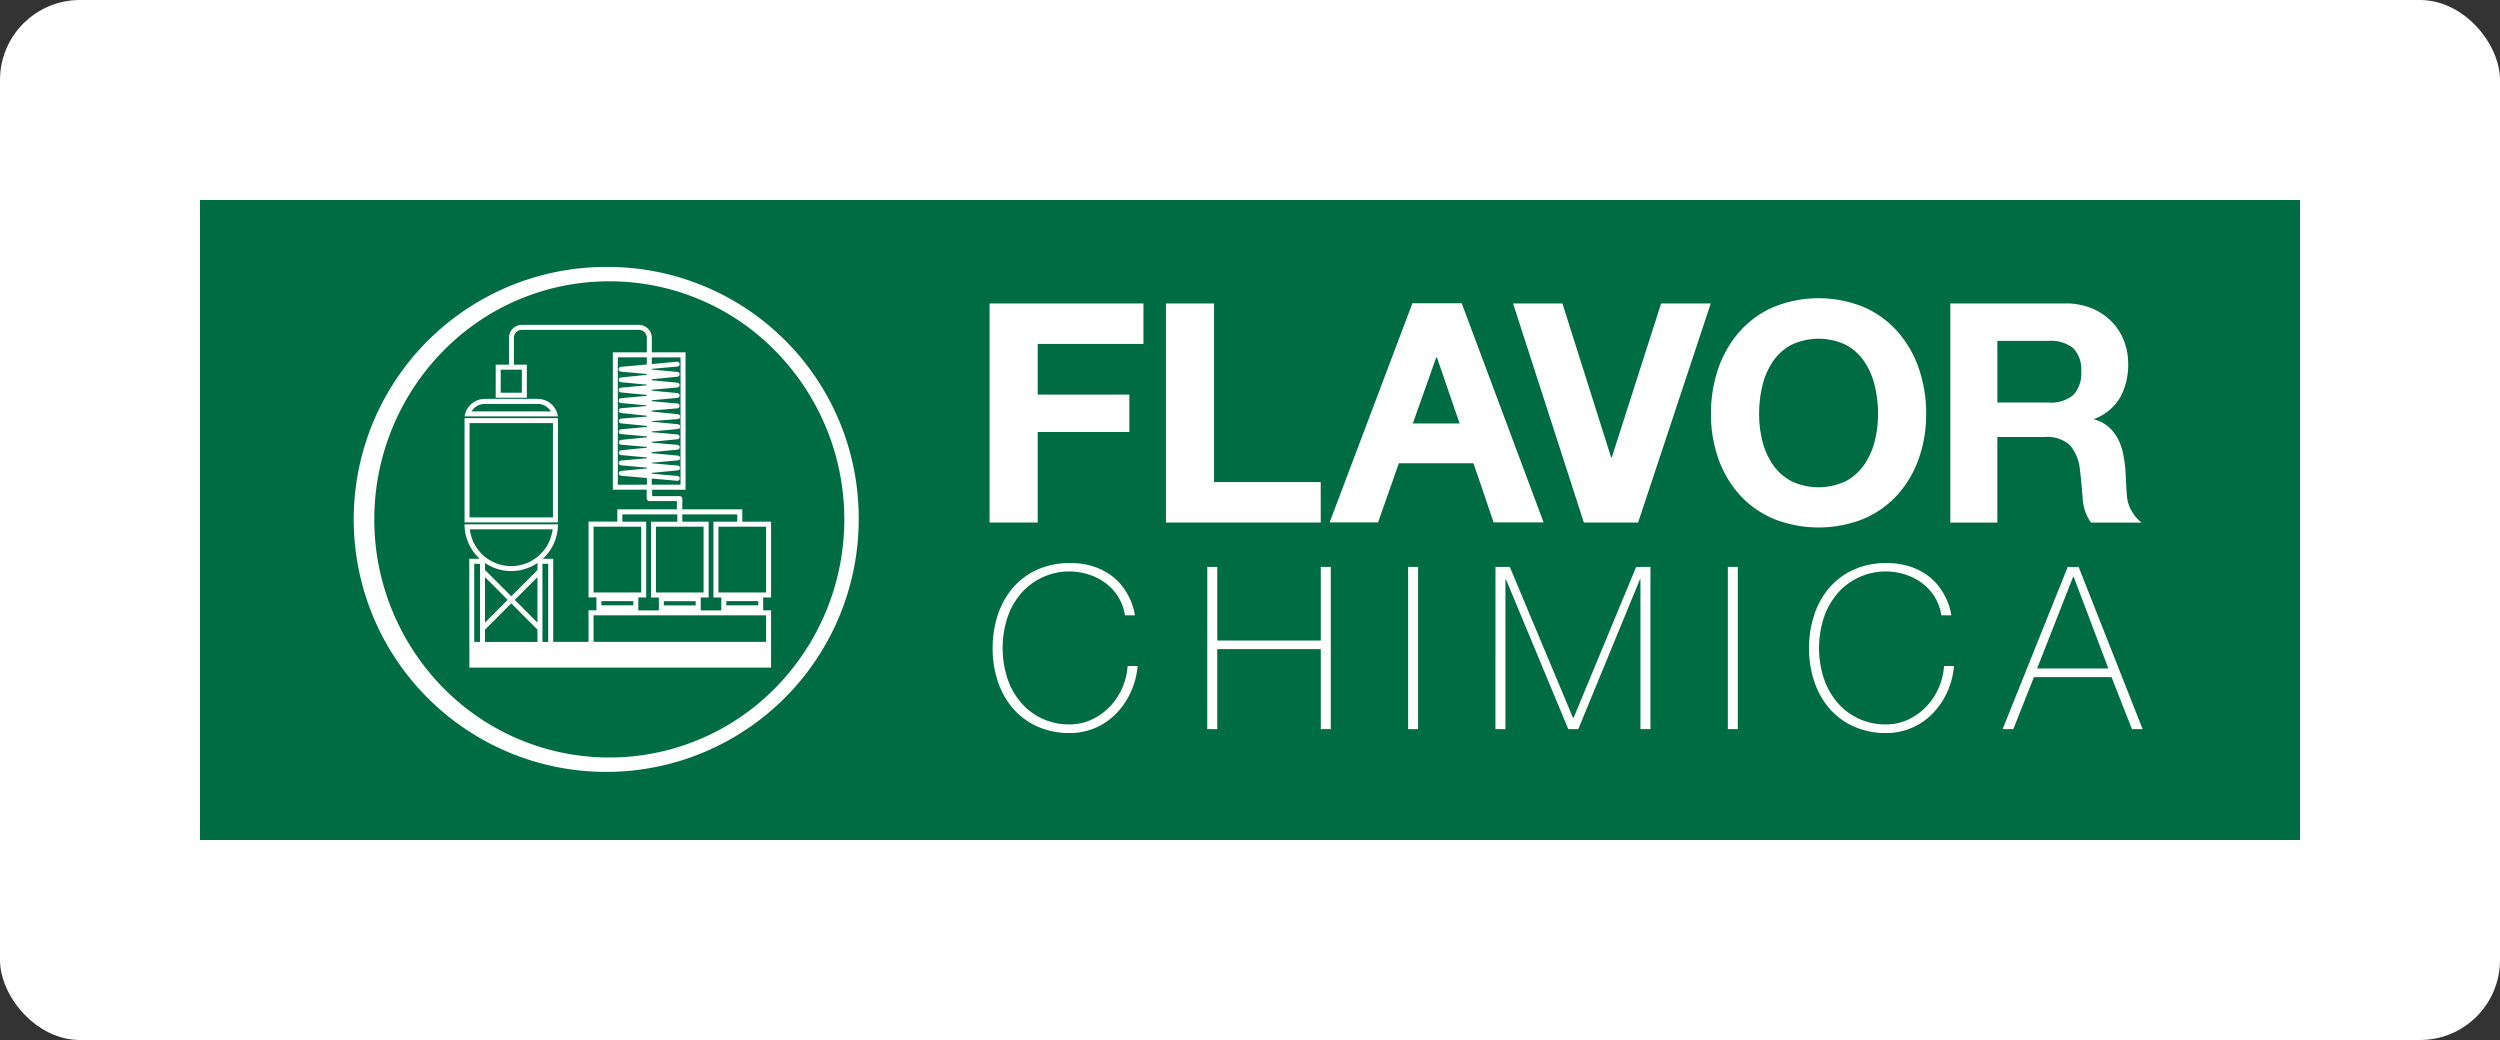 <svg xmlns="http://www.w3.org/2000/svg" xmlns:xlink="http://www.w3.org/1999/xlink" width="250" height="104" viewBox="0 0 250 104">
  <rect x="0" y="0" width="250" height="104" fill="#333333" stroke="none"/>
  <defs>
    <clipPath id="clip-path">
      <rect id="Rettangolo_4695" data-name="Rettangolo 4695" width="210" height="64" fill="none"/>
    </clipPath>
    <clipPath id="clip-flavor-chimica-hchl">
      <rect width="250" height="104"/>
    </clipPath>
  </defs>
  <g id="flavor-chimica-hchl" clip-path="url(#clip-flavor-chimica-hchl)">
    <g id="Logo" transform="translate(-13)">
      <rect id="Rettangolo_2600" data-name="Rettangolo 2600" width="250" height="104" rx="8" transform="translate(13)" fill="#fff"/>
      <rect id="Rettangolo_3563" data-name="Rettangolo 3563" width="210" height="64" transform="translate(33 20)" fill="none"/>
      <g id="Raggruppa_10039" data-name="Raggruppa 10039" transform="translate(33 20)">
        <rect id="Rettangolo_4692" data-name="Rettangolo 4692" width="210" height="64" fill="#006c43"/>
        <path id="Tracciato_17574" data-name="Tracciato 17574" d="M147.4,131.8h9.338V121.375H147.4Zm.5-9.927h8.339V131.3H147.9Z" transform="translate(-120.945 -99.561)" fill="#fff"/>
        <g id="Raggruppa_10027" data-name="Raggruppa 10027">
          <g id="Raggruppa_10026" data-name="Raggruppa 10026" clip-path="url(#clip-path)">
            <path id="Tracciato_17575" data-name="Tracciato 17575" d="M154.711,110.669h-5.28a2.049,2.049,0,0,0-2.029,1.751h9.338a2.049,2.049,0,0,0-2.029-1.751M148.1,111.92a1.55,1.55,0,0,1,1.328-.75h5.28a1.55,1.55,0,0,1,1.328.75Z" transform="translate(-120.945 -90.779)" fill="#fff"/>
            <path id="Tracciato_17576" data-name="Tracciato 17576" d="M178.053,96.718v-7.58H175.17V87.907h-5.995V86.834a.261.261,0,0,0-.27-.25h-2.744v-.639H169.5V72.208h-3.375V70.761a1.292,1.292,0,0,0-1.279-1.3H153.124a1.292,1.292,0,0,0-1.279,1.3v2.679h-1.33v3.309h3.113V73.439h-1.292V70.761a.8.8,0,0,1,.788-.8h11.717a.8.8,0,0,1,.788.8v1.448h-3.4V85.944h3.388v.889a.261.261,0,0,0,.27.25h2.744v.823h-5.954v1.231H159.8v7.58h.788v1.289H159.8v3.155h-3.531V92.851h-1.04a4.668,4.668,0,0,0,1.512-3.444H147.4a4.659,4.659,0,0,0,1.092,3,4.719,4.719,0,0,0,.419.439h-1.039l.013,10.889h30.166V98.007h-.788V96.718Zm-24.925-20.47h-2.114V73.94h2.114Zm9.6,9.2V72.708h2.9v.713l-2.593.24a.24.24,0,0,0,0,.479l2.592.231v.09l-2.594.258a.241.241,0,0,0,0,.479l2.593.24v.07l-2.592.231a.241.241,0,0,0,0,.479l2.593.249v.09l-2.593.24a.241.241,0,0,0,0,.479l2.593.24v.059l-2.591.222a.241.241,0,0,0,0,.479l2.6.274v.083l-2.589.2a.241.241,0,0,0,0,.479l2.594.256v.1l-2.592.238a.24.24,0,0,0,0,.479l2.592.231v.09l-2.594.258a.241.241,0,0,0,0,.479l2.591.222v.08l-2.594.258a.241.241,0,0,0,0,.479l2.592.238V82.8l-2.592.23a.24.24,0,0,0,0,.479l2.592.229v.083l-2.593.247a.241.241,0,0,0,0,.479l2.592.231v.664Zm3.388-.621,2.528.225h.022a.24.24,0,0,0,.021-.48l-2.57-.229v-.082l2.61-.249a.241.241,0,0,0,0-.479l-2.609-.231v-.059l2.609-.231a.24.24,0,0,0,0-.479l-2.609-.24v-.1l2.573-.256a.24.24,0,0,0,0-.479l-2.57-.22v-.084l2.573-.256a.241.241,0,0,0,0-.479l-2.57-.229v-.072l2.609-.24a.24.24,0,0,0,0-.479l-2.611-.258v-.059l2.606-.2a.24.24,0,0,0,.006-.479l-2.613-.276v-.1l2.57-.22a.241.241,0,0,0,0-.479l-2.571-.238V77l2.571-.238a.241.241,0,0,0,0-.479l-2.572-.247v-.084l2.57-.229a.241.241,0,0,0,0-.479L166.121,75v-.1l2.573-.256a.241.241,0,0,0,0-.479l-2.57-.229v-.073l2.571-.238a.24.24,0,0,0-.044-.479l-2.527.234v-.668H169V85.444h-2.876Zm-17.173,16.339h-.574V93.351h.574Zm5.748,0h-5.248V99.939l2.624-2.627,2.624,2.627Zm-5.248-1.931V94.684l2.271,2.274Zm5.248,0-2.271-2.274,2.271-2.274Zm0-5.255L152.071,96.6l-2.624-2.628v-.7a4.667,4.667,0,0,0,5.248,0Zm.056-1.371a4.169,4.169,0,0,1-6.82-2.7h8.279a4.166,4.166,0,0,1-1.46,2.7m1.018,8.557h-.574V93.351h.574Zm13.407-12.755h5.5v.731h-2.383v7.58h.788v1.289H171.02V96.718h.788v-7.58h-2.632Zm2.133,7.811h-4.765v-6.58h4.765Zm-.788,1.292h-3.19v-.423h3.19Zm-7.34-9.1h5.5v.731h-2.632v7.58h.788v1.289h-2.056V96.718h.788v-7.58h-2.383ZM160.3,89.638h4.765v6.58H160.3Zm3.977,7.872h-3.19v-.423h3.19Zm13.277,3.652H160.3V98.507h17.254Zm-3.977-4.076h3.19v.423h-3.19Zm-.788-7.448h4.765v6.58h-4.765Z" transform="translate(-120.945 -56.974)" fill="#fff"/>
            <path id="Tracciato_17577" data-name="Tracciato 17577" d="M114.034,38.683a23.2,23.2,0,0,1,16.613,6.968,24.029,24.029,0,0,1,0,33.682,23.287,23.287,0,0,1-33.225,0,24.029,24.029,0,0,1,0-33.682,23.2,23.2,0,0,1,16.613-6.968m0-1.438a25.249,25.249,0,1,0,24.938,25.247,25.094,25.094,0,0,0-24.938-25.247" transform="translate(-73.104 -30.551)" fill="#fff"/>
            <path id="Tracciato_17578" data-name="Tracciato 17578" d="M455.288,57.556v4.051H444.714v5.064h9.164v3.744h-9.164v9.053H439.9V57.556Z" transform="translate(-360.943 -47.212)" fill="#fff"/>
            <path id="Tracciato_17579" data-name="Tracciato 17579" d="M542.97,57.556V75.417h10.666v4.051H538.159V57.556Z" transform="translate(-441.564 -47.212)" fill="#fff"/>
            <path id="Tracciato_17580" data-name="Tracciato 17580" d="M738.634,79.468l-7.08-21.912h4.935l4.873,15.406h.061l4.935-15.406h4.965l-7.264,21.912Z" transform="translate(-600.247 -47.212)" fill="#fff"/>
            <path id="Tracciato_17581" data-name="Tracciato 17581" d="M842.549,61.666A10.954,10.954,0,0,1,844.663,58a9.669,9.669,0,0,1,3.387-2.455,11.966,11.966,0,0,1,9.057,0A9.707,9.707,0,0,1,860.479,58a10.95,10.95,0,0,1,2.115,3.667,13.707,13.707,0,0,1,.736,4.557,13.249,13.249,0,0,1-.736,4.465,10.663,10.663,0,0,1-2.115,3.606,9.719,9.719,0,0,1-3.372,2.409,12.162,12.162,0,0,1-9.057,0,9.682,9.682,0,0,1-3.387-2.409,10.667,10.667,0,0,1-2.115-3.606,13.252,13.252,0,0,1-.736-4.465,13.71,13.71,0,0,1,.736-4.557m4.4,7.242a7.245,7.245,0,0,0,1.027,2.348,5.258,5.258,0,0,0,1.839,1.673,6.363,6.363,0,0,0,5.517,0,5.265,5.265,0,0,0,1.839-1.673,7.254,7.254,0,0,0,1.027-2.348,11.166,11.166,0,0,0,.322-2.685,12.008,12.008,0,0,0-.322-2.793,7.4,7.4,0,0,0-1.027-2.409,5.217,5.217,0,0,0-1.839-1.688,6.363,6.363,0,0,0-5.517,0,5.21,5.21,0,0,0-1.839,1.688,7.392,7.392,0,0,0-1.027,2.409,12.012,12.012,0,0,0-.322,2.793,11.169,11.169,0,0,0,.322,2.685" transform="translate(-690.715 -44.832)" fill="#fff"/>
            <path id="Tracciato_17582" data-name="Tracciato 17582" d="M441.616,210.505a10.4,10.4,0,0,1,.522-3.328,7.989,7.989,0,0,1,1.509-2.7,6.993,6.993,0,0,1,2.428-1.806,7.743,7.743,0,0,1,3.256-.659,7.327,7.327,0,0,1,2.473.375,6.326,6.326,0,0,1,1.759.931,5.537,5.537,0,0,1,1.168,1.215,6.741,6.741,0,0,1,.692,1.238,6.1,6.1,0,0,1,.329,1q.09.421.091.466h-1a4.855,4.855,0,0,0-.658-1.829,5.041,5.041,0,0,0-1.248-1.375,5.555,5.555,0,0,0-1.668-.864,6.376,6.376,0,0,0-6.887,1.965,7.256,7.256,0,0,0-1.316,2.42,9.836,9.836,0,0,0,0,5.907,7.252,7.252,0,0,0,1.316,2.419,6.255,6.255,0,0,0,4.947,2.261,5.107,5.107,0,0,0,2.212-.489,6.055,6.055,0,0,0,1.8-1.295,6.5,6.5,0,0,0,1.77-4.056h1a7.975,7.975,0,0,1-.715,2.681,7.5,7.5,0,0,1-1.475,2.124,6.473,6.473,0,0,1-2.076,1.4,6.393,6.393,0,0,1-2.519.5,7.744,7.744,0,0,1-3.256-.659,6.984,6.984,0,0,1-2.428-1.806,7.983,7.983,0,0,1-1.509-2.7,10.4,10.4,0,0,1-.522-3.329" transform="translate(-362.35 -165.703)" fill="#fff"/>
            <path id="Tracciato_17583" data-name="Tracciato 17583" d="M561.206,204.157h1v7.361h10.347v-7.361h1v16.222h-1v-8H562.2v8h-1Z" transform="translate(-460.475 -167.466)" fill="#fff"/>
            <rect id="Rettangolo_4693" data-name="Rettangolo 4693" width="0.998" height="16.222" transform="translate(120.812 36.691)" fill="#fff"/>
            <path id="Tracciato_17584" data-name="Tracciato 17584" d="M721.754,204.157h1.43l6.331,15.109h.045l6.263-15.109h1.429v16.222h-1V205.384h-.045l-6.172,14.995h-1l-6.24-14.995h-.045v14.995h-1Z" transform="translate(-592.206 -167.466)" fill="#fff"/>
            <rect id="Rettangolo_4694" data-name="Rettangolo 4694" width="0.998" height="16.222" transform="translate(152.783 36.691)" fill="#fff"/>
            <path id="Tracciato_17585" data-name="Tracciato 17585" d="M896.46,210.505a10.4,10.4,0,0,1,.522-3.328,7.987,7.987,0,0,1,1.509-2.7,6.991,6.991,0,0,1,2.428-1.806,7.743,7.743,0,0,1,3.256-.659,7.329,7.329,0,0,1,2.474.375,6.327,6.327,0,0,1,1.758.931,5.534,5.534,0,0,1,1.169,1.215,6.754,6.754,0,0,1,.692,1.238,6.109,6.109,0,0,1,.329,1q.091.421.091.466h-1a4.853,4.853,0,0,0-.658-1.829,5.042,5.042,0,0,0-1.248-1.375,5.555,5.555,0,0,0-1.668-.864,6.376,6.376,0,0,0-6.886,1.965,7.252,7.252,0,0,0-1.316,2.42,9.836,9.836,0,0,0,0,5.907,7.248,7.248,0,0,0,1.316,2.419,6.255,6.255,0,0,0,4.946,2.261,5.106,5.106,0,0,0,2.213-.489,6.053,6.053,0,0,0,1.8-1.295,6.5,6.5,0,0,0,1.77-4.056h1a7.977,7.977,0,0,1-.715,2.681,7.508,7.508,0,0,1-1.475,2.124,6.473,6.473,0,0,1-2.076,1.4,6.4,6.4,0,0,1-2.519.5,7.743,7.743,0,0,1-3.256-.659,6.982,6.982,0,0,1-2.428-1.806,7.982,7.982,0,0,1-1.509-2.7,10.4,10.4,0,0,1-.522-3.329" transform="translate(-735.554 -165.703)" fill="#fff"/>
            <path id="Tracciato_17586" data-name="Tracciato 17586" d="M1010.807,204.158h1.089l6.4,16.222h-1.067l-2.042-5.2h-7.76l-2.065,5.2h-1.066Zm4.061,10.156-3.471-9.179h-.045l-3.608,9.179Z" transform="translate(-824.033 -167.467)" fill="#fff"/>
            <path id="Tracciato_17587" data-name="Tracciato 17587" d="M642.562,57.471h-4.934l-8.276,21.912h4.843l1.716-4.88.364-1.036h7.452l.359,1.036h.008l.379,1.116h0l1.276,3.763h5Zm-2.483,5.4,2.27,6.618h-4.678l2.346-6.618Z" transform="translate(-516.389 -47.142)" fill="#fff"/>
            <path id="Tracciato_17588" data-name="Tracciato 17588" d="M986.706,57.557a6.732,6.732,0,0,1,2.589.476,5.958,5.958,0,0,1,1.976,1.3,5.677,5.677,0,0,1,1.257,1.918,6.29,6.29,0,0,1,.434,2.348,6.719,6.719,0,0,1-.793,3.345A5.012,5.012,0,0,1,989.58,69.1v.061a3.6,3.6,0,0,1,1.437.752,4.159,4.159,0,0,1,.928,1.2,5.673,5.673,0,0,1,.524,1.519,13.612,13.612,0,0,1,.224,1.657q.03.522.06,1.228t.1,1.442a3.473,3.473,0,0,0,.6,1.576,3.434,3.434,0,0,0,.853.94h-5.058a4.609,4.609,0,0,1-.838-2.486c-.15-1.688-.15-1.882-.269-2.762a4.412,4.412,0,0,0-1.018-2.516,3.443,3.443,0,0,0-2.544-.8h-4.7v8.562h-4.7V57.557Zm-1.676,9.912a3.5,3.5,0,0,0,2.425-.737,3.1,3.1,0,0,0,.808-2.394,2.963,2.963,0,0,0-.808-2.317,3.548,3.548,0,0,0-2.425-.721h-5.148v6.168Z" transform="translate(-800.146 -47.213)" fill="#fff"/>
          </g>
        </g>
      </g>
    </g>
  </g>
</svg>
